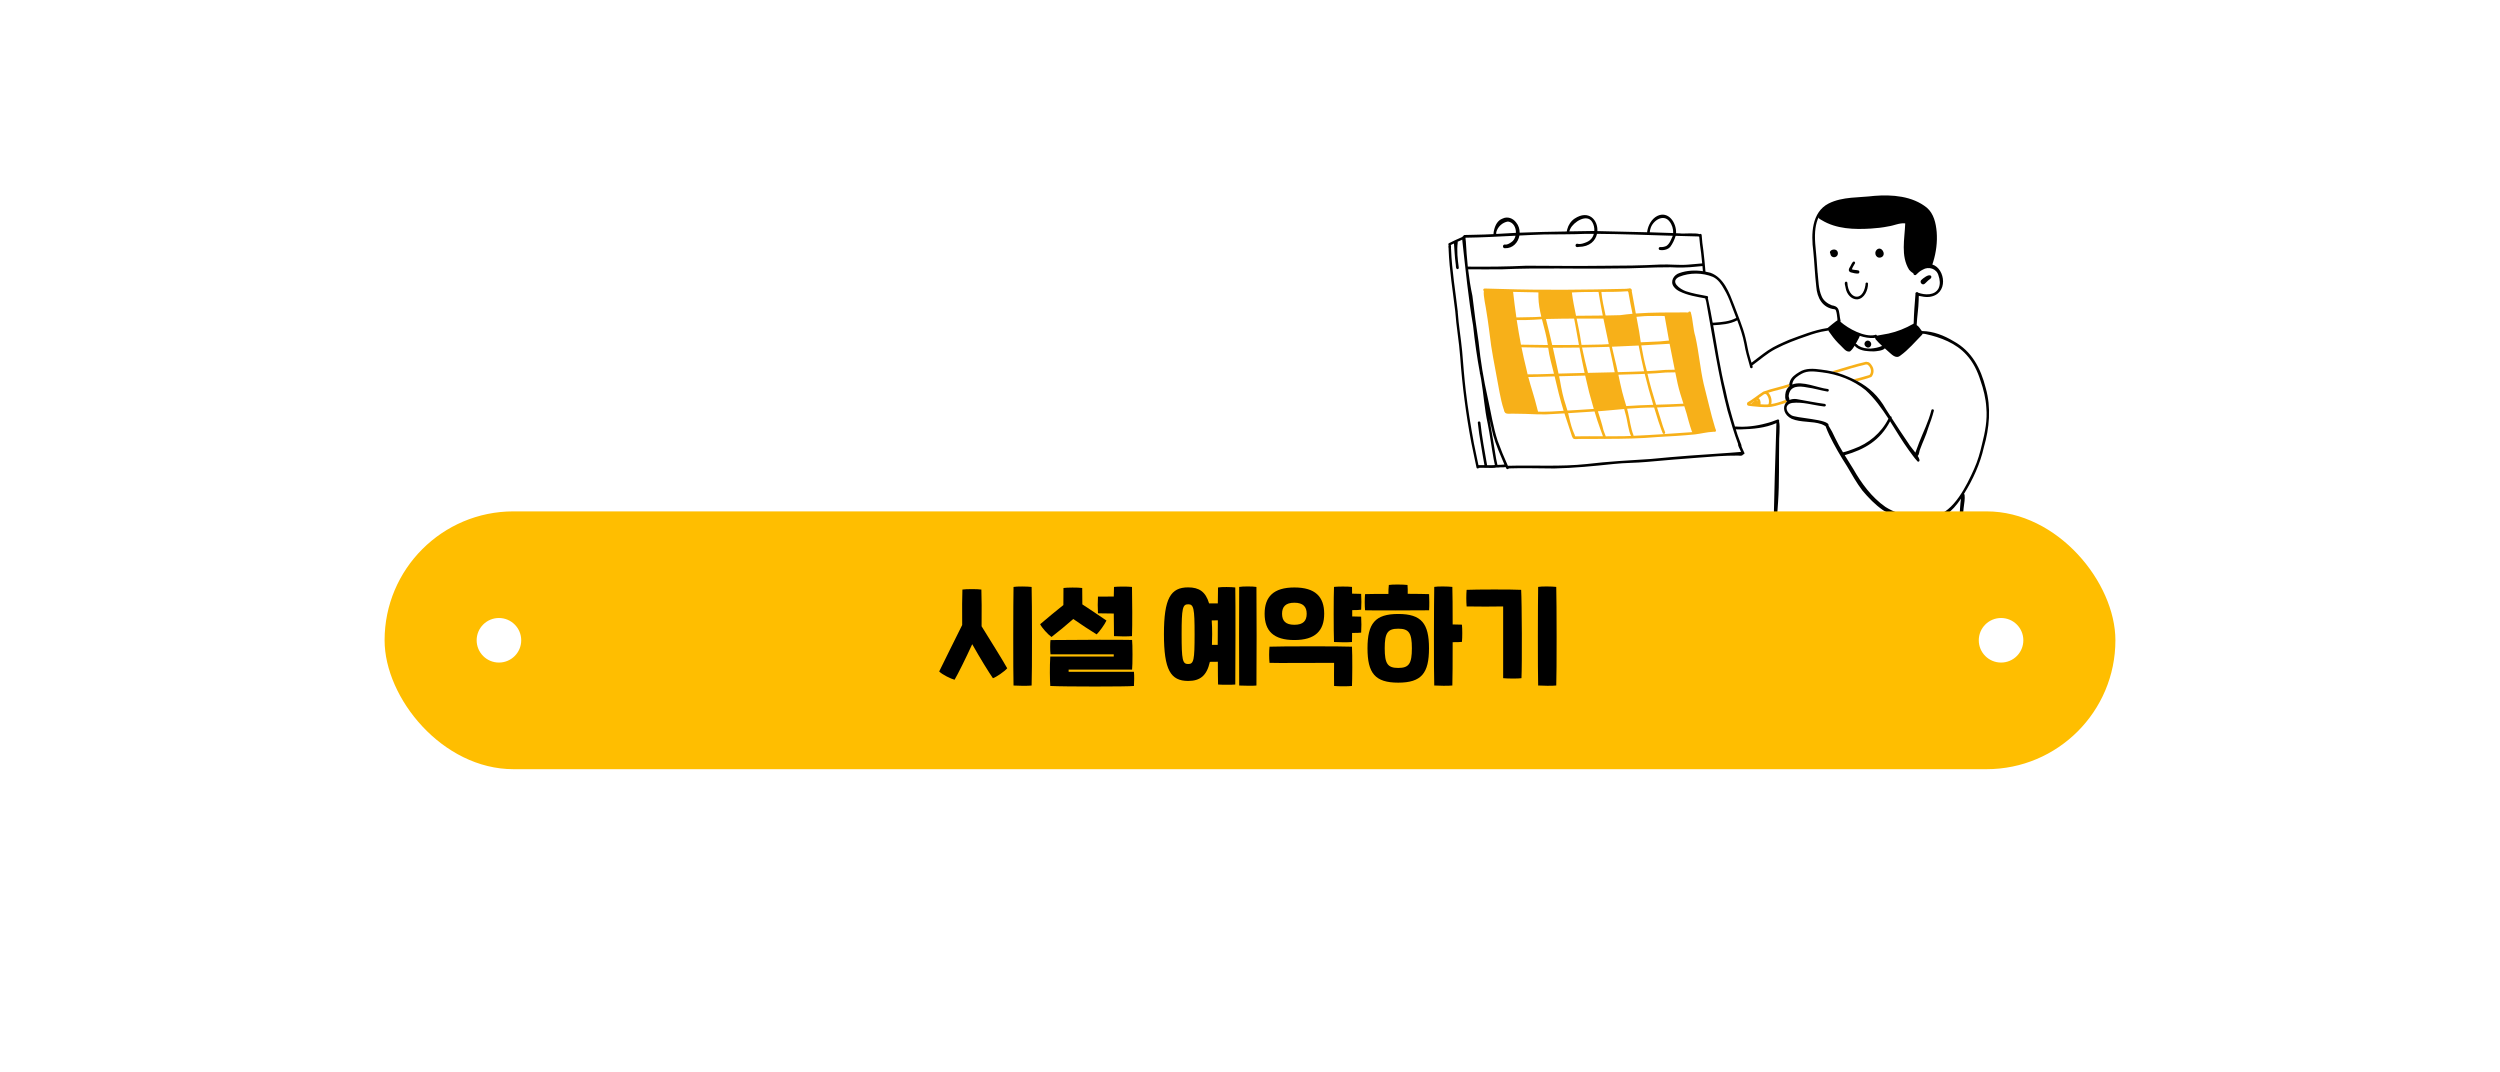 <?xml version="1.0" encoding="UTF-8"?>
<svg id="_레이어_1" data-name="레이어 1" xmlns="http://www.w3.org/2000/svg" viewBox="0 0 800 343.11">
  <defs>
    <style>
      .cls-1 {
        fill: #ffbe00;
      }

      .cls-2 {
        fill: #fff;
      }

      .cls-3 {
        fill: #f7b019;
      }
    </style>
  </defs>
  <rect class="cls-2" x="-124.8" y="-83.86" width="1056.94" height="791.25"/>
  <g>
    <g>
      <path class="cls-2" d="M635.44,124.19c-1.6-6.32-4.44-11.79-10.27-14.99-3.08-1.85-6.49-3.2-10.09-3.27-.03,0-.05,0-.07,0-.06-.08-.12-.16-.19-.23-.44-.6-.83-1.29-1.49-1.67,0-.02,0-.04.01-.06.12-2.66.58-5.3.64-7.97-.02-.42.04-.88.04-1.32,1.08.21,2.17.46,3.28.34,6.37-.74,5.22-9.11,1.05-10.37.11-.29.17-.61.28-.87.94-3.07,1.37-6.34,1.11-9.54-.24-2.82-.91-5.87-3.14-7.77-4.65-3.77-11.13-4.25-16.84-3.79-4.86.6-10.12.19-14.6,2.44-5.48,2.81-5.63,9.81-4.91,15.24.39,3.77.51,7.56.95,11.32.26,3.65,2.03,6.89,5.9,7.29.17.03.3.19.38.34.31.82.35,1.7.47,2.57.01.18,0,.41.03.63-.6.33-1.31,1-1.6,1.17-.51.4-1.02.81-1.51,1.24-.05,0-.11.02-.16.05-4.25.64-8.22,2.29-12.2,3.75-2.32,1.02-4.68,2-6.79,3.42-1.81,1.22-3.5,2.62-5.24,3.92-.14-.53-.29-1.06-.46-1.58-.7-2.17-.93-4.34-1.49-6.51-.86-3.57-2.37-6.92-3.61-10.35-1.53-3.95-3.31-8.83-7.58-10.35-.52-.14-1.04-.26-1.58-.36-.2-2.25-.38-4.51-.67-6.76-.24-1.6-.45-3.28-.54-4.87,0-.21-.14-.42-.36-.45-.12-.02-.22.01-.3.08-1.28-.48-5.42-.05-6.29-.24-.42-.02-.84-.03-1.25-.05.18-3.33-2.47-7.25-6.02-5.52-1.79.91-2.93,2.97-3.21,4.94-.01.08-.02.17-.02.27-5.31-.15-10.62-.27-15.93-.37.21-3.48-2.73-6.97-7.28-4-1.18.8-2,2.03-2.36,3.41-.05.19-.13.46-.16.71-5.02.08-10.05.18-15.07.39.02-1.15-.33-2.32-1.13-3.27-1.01-1.36-2.79-2.03-4.35-1.24-1.55.55-2.35,2.12-2.7,3.66-.06.28-.22.85-.2,1.31-1.96.1-3.92.16-5.88.2-1.12.03-2.25.06-3.37.08-.19,0-.36.14-.4.32-.15.06-.24.15-.3.27-1.47.61-2.92,1.31-4.34,2.02-.25.14-.25.43-.11.62-.2.38.06,1.11,0,1.51.26,6.6,1.33,13.08,2.11,19.62.34,4.9,1.24,9.74,1.59,14.65.65,9.17,1.84,18.3,3.54,27.33.37,1.87.78,3.74,1.16,5.61.16.82.33,1.64.52,2.46.05.22.3.35.51.3.11-.03.19-.1.24-.19h0c.44.01.97-.07,1.24-.02,1.2-.04,2.39.09,3.59.02.2-.03.49-.03.71-.11.02,0,.05,0,.07,0,0,0,0,0,0,0,.04,0,.08,0,.11,0h0c.21,0,.43-.03.59-.01.39-.1,1.57.02,2.26-.14.16.42.37.81.82.64.09-.06.15-.13.17-.21,4.86-.18,9.73.01,14.6.02,6.36-.13,12.65-.77,18.95-1.43,3.6-.41,7.15-.34,10.71-.67,5.53-.48,11.09-1.01,16.61-1.37,4.19-.35,8.34-.69,12.51-.65.47,0,.99.16,1.41-.11.09-.07.16-.17.19-.27.02,0,.04,0,.07.01.22,0,.41-.19.41-.42-.33-.77-.79-1.6-1.02-2.38,0,0,0-.02,0-.03.03,0,.06-.01.09-.02-.44-1.14-.92-2.29-1.3-3.44-.18-.59-.37-1.18-.55-1.77.5.11,1.23,0,1.57.05,3.92-.1,7.82-.44,11.42-2.01-.4,11.38-.68,22.78-.94,34.18-.05,3.28-.25,6.59.04,9.86.02.14.08.26.16.34.05.67,1.08,1.63,1.55,1.8,11.46,3.43,23.74,2.2,35.57,2.53,6.7-.19,13.68-.49,19.84-3.4.78-.42,1.77-.79,2.09-1.66.12-.02.22-.09.29-.2.89-6.11.68-12.39,1.6-18.51.05-.65.11-1.32.02-1.97-.02-.13-.1-.24-.2-.31,2.86-4.62,5.17-9.61,6.37-14.94,1.77-6.14,2.37-12.71.6-18.93Z"/>
      <g>
        <path d="M614.76,89.66c-.55.67.32,1.69,1.05,1.21.58-.44,1.02-1.05,1.64-1.46.37-.23.81-.67.47-1.12-.67-.76-2.62.81-3.15,1.36Z"/>
        <path d="M600.66,79.83c-1.32,1.19-.09,3.29,1.54,2.41,1.47-.9-.12-3.55-1.54-2.41Z"/>
        <path d="M587.42,79.95c-.78-.37-2.37.28-1.68,1.29.04.85,1.01,1.33,1.72.93.91-.41.89-1.87-.05-2.23Z"/>
        <path d="M592.13,85.19c-.46.7-.93,1.57.13,1.97.77.2,1.6.44,2.39.36.45-.1.49-.8.06-.97-.68-.2-1.46-.12-2.12-.37.26-.73.68-1.33,1.03-1.96.1-.3-.23-.62-.49-.53-.51.28-.68,1-1,1.48Z"/>
        <path d="M590.69,90.12c-.75.2-.1,1.56-.07,2.11.31,1.82,1.74,3.61,3.68,3.57,2.33-.21,3.49-2.98,3.47-5.09-.06-.22-.29-.36-.51-.29-.37.1-.3.5-.31.79-.91,5.68-5.53,4.44-5.79-.72-.02-.23-.25-.39-.47-.36Z"/>
        <path class="cls-3" d="M586.65,118.7c-.12.03-.19.09-.24.18.47.11.94.22,1.41.36,3.13-.94,6.24-1.92,9.42-2.64,0,0,.01,0,.02,0,.4-.07.42-.58.16-.77-.07-.06-.17-.08-.29-.07-3.54.79-7,1.93-10.48,2.95Z"/>
        <path class="cls-3" d="M597.42,115.82c-.4.07-.42.58-.16.77.07.06.17.08.29.07,1,.62,1.54,2.14.84,3.17-.03.04-.05.08-.06.12-.13.34.29.69.59.52.05-.03.1-.07.13-.12.63-.93.66-2.19.08-3.15-.36-.61-.9-1.42-1.68-1.37,0,0-.01,0-.02,0Z"/>
        <path class="cls-3" d="M593.36,121.32c-.05,0-.1.02-.14.04.39.19.77.38,1.14.59,1.47-.35,2.95-.73,4.35-1.27.09-.05.15-.13.19-.22.05-.13.04-.29-.06-.41-.15-.2-.34-.18-.53-.11-.09.03-.18.08-.26.11-1.56.44-3.11.94-4.7,1.27Z"/>
        <path class="cls-3" d="M559.27,128.73c-.19.11-.23.3-.18.47.07.24.33.42.6.26.2-.12.4-.24.6-.37.14-.09.29-.18.43-.27,0,0,0,0,0,0,.09-.06.17-.12.26-.17.1-.07.21-.14.31-.21.24-.16.48-.33.72-.5,0,0,0,0,0,0,.25-.18.49-.35.74-.53.55-.4,1.09-.79,1.64-1.18.16-.07.31-.13.47-.2.33-.13.66-.25.99-.36,2.14-.71,4.4-1.09,6.52-1.85.11-.11.23-.21.35-.31-.16-.15-.18-.4-.15-.65-2.72.97-5.58,1.44-8.29,2.45-1.72,1.06-3.26,2.41-5.02,3.42Z"/>
        <path class="cls-3" d="M559.07,129.26c-.1.8,1.17.59,1.68.74,1.67.19,3.25.31,4.92.28,1.67-.04,3.25-.62,4.85-1.06.23-.08.63-.19.97-.35h0c.13-.17.27-.32.44-.46-.24-.06-.4-.25-.51-.52-.06.03-.11.07-.15.12-1.44.56-2.95,1.05-4.48,1.29-.3.05-.6.08-.9.1-.5.04-.99.05-1.49.02-.34-.01-.67-.03-1.01-.05-.12,0-.24-.01-.35-.02-.16,0-.32-.02-.48-.03-.67-.05-1.34-.11-2-.2-.09,0-.18-.02-.27-.04-.17-.02-.35-.05-.52-.08-.25-.09-.56-.08-.67.19,0,.02-.02.04-.02.06Z"/>
        <path class="cls-3" d="M565.72,125.52c-.57-.54-1.16.14-.85.5.07.08.18.14.35.17.76.85,1.07,2.14.68,3.22-.02.05-.03.09-.05.14-.21.5.55.84.77.33.08-.19.14-.38.18-.57.3-1.26-.06-2.7-.93-3.65-.04-.05-.09-.09-.14-.14Z"/>
        <path class="cls-3" d="M562.28,127.26c-.33.04-.43.42-.29.66,0,0,0,0,0,.01.04.06.1.12.17.14.03.01.07.02.11.03h0c.06.07.11.15.16.24.15.29.18.63.11.95,0,.01,0,.03,0,.04,0,.07,0,.14.03.19.15.32.73.33.79-.12,0,0,0,0,0-.02.12-.63-.07-1.64-.64-1.99-.13-.08-.29-.13-.47-.13Z"/>
        <path class="cls-3" d="M560.56,129.13c0,.11.05.23.17.35.42.24.94.08,1.4.08.15-.02.3-.02.46-.04.16-.02.32-.06.44-.16.03-.02.05-.04.07-.06.25-.29-.07-.78-.42-.67,0-.04-.02-.08-.04-.11-.04-.08-.11-.15-.19-.19-.06-.04-.12-.06-.19-.08-.02-.07-.05-.13-.08-.18-.05-.07-.1-.12-.17-.15,0,0,0,0-.01,0-.34-.17-.85.06-.71.51.01.03.03.07.04.1-.11.01-.24.05-.35.11-.1.04-.19.1-.26.17,0,0,0,0,0,0-.09.09-.15.2-.16.31Z"/>
        <path class="cls-3" d="M475.04,92.32c1.81.05,3.62.11,5.43.15,13.28.42,26.58.26,39.84-.05.22-.02.58-.06.83-.09.03,0,.06,0,.09,0,0,0,.02,0,.03-.01.51-.24,1.09.31.9.85.41,2.39.86,4.77,1.3,7.15,5.29-.39,10.6-.33,15.92-.35.28.03.56.02.84.04.08-.35.61-.49.81-.13.75,2.55.7,5.26,1.49,7.83,1.13,5.01,1.52,10.15,2.66,15.16,1.22,4.64,2.22,9.36,3.62,13.95.08.41.62,1.06.07,1.34-.17.06-.29.04-.39-.04-.09.05-.21.07-.35.06-1.93.09-3.8.59-5.74.83-3.94.39-7.9.62-11.86.83-5.57.5-11.17.59-16.77.6,0,0-.02,0-.03.01-.11.05-.24.04-.35-.01-2.61,0-5.21,0-7.82.03-.36-.07-1.26.13-1.78,0h0c-.69.05-1.02-1.88-1.27-2.47-.56-1.62-1.11-3.25-1.62-4.89-.09-.27-.18-.55-.27-.82-2,.12-3.99.22-5.99.32-.89,0-1.78,0-2.67-.03,0,0,0,0,0,0-.08.02-.17.02-.25,0-2.41-.08-4.82-.22-7.23-.2-.9-.12-1.99.27-2.79-.24-.2-.21-.44-.63-.41-.96-.03-.04-.06-.09-.07-.14-.61-1.78-.98-3.63-1.35-5.47-.86-4.98-1.92-9.93-2.69-14.93-.5-3.74-.92-7.5-1.56-11.22-.04-.79-1.04-4.83-.78-6.31-.12-.07-.19-.2-.19-.35,0-.22.19-.43.41-.42ZM485.23,101.58c1.99-.01,3.97-.05,5.95-.12.68-.04,1.36-.08,2.04-.12-.5-2.07-.89-4.15-.93-6.29.06-.3-.06-.99,0-1.48-2.7-.04-5.39-.11-8.09-.17,0,.02,0,.03,0,.05.3,2.72.64,5.43,1.04,8.14ZM495.31,110.4c-.38-2.8-1.2-5.51-1.89-8.25-1.73.11-3.46.26-5.19.27-.96,0-1.92,0-2.88-.01.4,2.64.85,5.26,1.36,7.88,2.86.06,5.73.1,8.59.12ZM488.84,119.79c2.06,0,4.12-.03,6.17-.11.76-.03,1.51-.05,2.26-.08-.68-2.76-1.49-5.5-1.86-8.33-2.84-.02-5.69-.07-8.53-.14.46,2.29.97,4.58,1.54,6.85.12.61.26,1.21.41,1.81ZM491.82,130.38c.01.29.26.87.37,1.36,2.72.07,5.45-.1,8.17-.28-1.13-3.62-2.03-7.32-2.88-11.02-2.54.06-5.09.13-7.63.21-.27,0-.53,0-.8,0,.86,3.26,1.98,6.45,2.77,9.74ZM496.72,110.41c2.85.01,5.69,0,8.54-.03-.43-2.29-.84-4.58-1.24-6.87-.09-.52-.19-1.04-.3-1.56-2.51,0-5.01.04-7.52.1-.5,0-1,.01-1.5.03.7,2.77,1.37,5.54,2.01,8.33ZM498.73,119.55c2.78-.08,5.56-.15,8.34-.22-.59-2.69-1.13-5.4-1.65-8.11-1.48.02-2.97.03-4.45.04-1.35.02-2.7.02-4.05.02.63,2.75,1.23,5.51,1.81,8.27ZM501.11,129.85c.17.5.32,1.02.47,1.53,1.03-.07,2.06-.13,3.1-.18,1.77-.11,3.55-.22,5.33-.35-.51-1.76-1-3.53-1.49-5.3-.44-1.78-.86-3.57-1.26-5.36-2.78.07-5.57.13-8.35.21.1.5.21,1,.31,1.5.45,2.7,1,5.35,1.9,7.95ZM504.34,101.05c2.85-.03,5.7-.04,8.55-.08-.15-.75-.29-1.5-.44-2.25-.38-1.75-.6-3.55-.92-5.3-2.77,0-5.55,0-8.32.16-.06,0-.12,0-.19,0,0,.03,0,.07-.01.1.31,2.46.8,4.91,1.32,7.37ZM504.06,139.63c2.96-.06,5.92-.03,8.88-.02-.27-.69-.52-1.39-.76-2.09-.71-1.92-1.34-3.88-1.93-5.85-2.82.21-5.63.39-8.45.55.46,1.85.83,3.73,1.51,5.53.1.35.58,1.22.75,1.89ZM505.94,109.5c.05.29.1.58.16.87,2.18-.03,4.36-.07,6.54-.13.72-.03,1.45-.07,2.17-.11-.59-2.73-1.17-5.45-1.72-8.18-2.85,0-5.71,0-8.56,0,.52,2.51,1.05,5.02,1.41,7.55ZM516.7,119.11c-.22-.97-.41-1.95-.59-2.93-.37-1.73-.75-3.46-1.12-5.19-2.91.1-5.82.18-8.73.23.54,2.72,1.22,5.4,1.89,8.1,2.85-.07,5.7-.13,8.55-.2ZM513.14,137.77c.2.59.44,1.22.7,1.85,1.98,0,3.96,0,5.94-.04.72-.03,1.44-.05,2.16-.08-.75-1.22-1.29-5.29-1.52-6.07-.22-.85-.45-1.7-.68-2.55-2.15.17-4.29.38-6.44.58-.66.05-1.32.1-1.97.15.66,2.04,1.33,4.08,1.81,6.18ZM513.79,100.96c1.56-.03,3.12-.06,4.68-.11,1.31-.18,2.62-.33,3.93-.44-.48-2.3-.94-4.61-1.33-6.94-.09-.07-.15-.17-.19-.27-2.81.2-5.62.22-8.44.22.22,2.52.82,4.91,1.32,7.41,0,.04.02.08.03.13ZM517.71,119.09c1.59-.04,3.18-.08,4.77-.14,1.21-.04,2.42-.08,3.63-.14-.65-2.73-1.22-5.48-1.74-8.24-2.85.15-5.7.28-8.55.38.29,1.33.6,2.65.92,3.97.36,1.38.67,2.77.96,4.16ZM520.42,129.94c2.87-.21,5.74-.31,8.61-.4-1.01-3.26-1.91-6.57-2.72-9.9-.38.02-.76.04-1.14.05-2.43.08-4.86.15-7.29.22.39,1.83.76,3.66,1.22,5.48.37,1.54.87,3.03,1.31,4.55ZM522.7,139.25c.03.07.03.14.03.21,5.89-.26,11.77-.68,17.66-1.1.4,0,.8-.03,1.19-.08-.08-.04-.15-.11-.18-.2-.4-1.11-.72-2.23-1.05-3.36-.38-1.6-.87-3.16-1.37-4.72-2.91.16-5.83.23-8.73.39.43,1.38.87,2.76,1.3,4.15.38,1.28.74,2.48,1.27,3.74.09.21-.01.46-.22.55-.21.09-.45-.01-.54-.23-.32-.75-.59-1.52-.85-2.29-.73-1.93-1.24-3.95-1.89-5.91-2.89.01-5.77.17-8.65.39.11.4.21.8.3,1.2.58,2.43.82,4.91,1.74,7.25ZM525.05,109.53c2.04-.11,4.09-.21,6.14-.28.96-.12,1.93-.21,2.89-.28-.49-2.6-.95-5.2-1.39-7.8-.01-.02-.03-.04-.04-.05-1.34-.03-2.69-.05-4.03,0-1.66-.04-3.3.09-4.95.26.29,1.57.58,3.13.86,4.7.16,1.15.33,2.31.52,3.46ZM527.01,118.77c2-.1,4.01-.23,6.02-.41.96-.04,1.93-.05,2.89-.05-.57-2.76-1.12-5.53-1.65-8.3-3.02.18-6.04.36-9.06.52.46,2.68,1.01,5.34,1.73,7.96.02.09.04.19.06.28ZM538.7,129.18c-.68-2.1-1.36-4.19-1.84-6.34-.26-1.23-.52-2.46-.77-3.69-1.05,0-2.09.02-3.14.06-1.91.19-3.84.3-5.76.39.77,3.35,1.74,6.64,2.76,9.91,2.92-.09,5.83-.17,8.74-.33Z"/>
        <path d="M467.96,75.79c.06-.12.16-.21.3-.27.04-.18.21-.32.4-.32,1.12-.02,2.25-.05,3.37-.08,1.96-.04,3.93-.1,5.88-.2-.01-.46.14-1.03.2-1.31.35-1.54,1.14-3.11,2.7-3.66,1.56-.79,3.34-.12,4.35,1.24.79.95,1.14,2.11,1.13,3.27,5.02-.21,10.05-.31,15.07-.39.03-.25.11-.52.16-.71.36-1.38,1.18-2.62,2.36-3.41,4.54-2.98,7.49.52,7.28,4,5.31.11,10.62.22,15.93.37,0-.09,0-.18.02-.27.29-1.97,1.42-4.03,3.21-4.94,3.55-1.74,6.2,2.18,6.02,5.52.42.01.84.03,1.25.05.87.19,5.01-.24,6.29.24.07-.06.17-.09.3-.08.22.03.37.24.36.45.09,1.59.3,3.27.54,4.87.29,2.24.47,4.5.67,6.76.53.1,1.06.22,1.58.36,4.27,1.52,6.05,6.39,7.58,10.35,1.24,3.43,2.76,6.78,3.62,10.35.57,2.17.79,4.34,1.49,6.51.16.52.32,1.05.46,1.58,1.75-1.3,3.44-2.7,5.24-3.92,2.11-1.42,4.47-2.4,6.79-3.42,3.99-1.46,7.95-3.11,12.2-3.75.05-.03.11-.04.16-.05.49-.43.99-.84,1.51-1.24.29-.17.99-.85,1.6-1.18-.02-.22-.01-.45-.03-.63-.12-.87-.16-1.75-.47-2.57-.07-.15-.2-.31-.38-.34-3.88-.4-5.64-3.64-5.9-7.29-.44-3.76-.57-7.56-.95-11.32-.72-5.42-.57-12.43,4.91-15.24,4.48-2.25,9.74-1.83,14.6-2.44,5.71-.46,12.19.02,16.84,3.79,2.22,1.91,2.89,4.95,3.14,7.77.25,3.2-.17,6.47-1.11,9.54-.11.26-.18.58-.28.87,4.17,1.26,5.32,9.63-1.05,10.37-1.11.12-2.2-.13-3.28-.34,0,.44-.06.9-.04,1.32-.06,2.67-.52,5.31-.64,7.97,0,.02,0,.04-.01.06.66.38,1.04,1.07,1.49,1.67.07.07.13.15.19.23.02,0,.05,0,.07,0,3.61.07,7.02,1.42,10.09,3.27,5.83,3.19,8.67,8.67,10.27,14.99,1.76,6.22,1.17,12.79-.6,18.93-1.2,5.33-3.51,10.33-6.37,14.94.11.06.19.18.2.31.09.65.03,1.31-.02,1.97-.92,6.12-.7,12.4-1.6,18.51-.07.11-.17.18-.29.2-.32.88-1.31,1.25-2.09,1.66-6.17,2.9-13.15,3.21-19.84,3.4-11.83-.33-24.11.9-35.57-2.53-.47-.17-1.5-1.13-1.55-1.8-.08-.08-.14-.2-.16-.34-.29-3.27-.09-6.58-.04-9.86.26-11.39.54-22.79.94-34.18-3.6,1.57-7.51,1.91-11.42,2.01-.34-.05-1.08.06-1.57-.05.18.59.36,1.18.55,1.77.39,1.15.86,2.29,1.3,3.44-.03,0-.06,0-.09.02,0,0,0,.02,0,.03.23.78.7,1.61,1.02,2.38,0,.23-.19.42-.41.42-.02,0-.04,0-.06-.01-.03.1-.1.19-.19.27-.42.27-.94.11-1.41.11-4.17-.03-8.33.31-12.51.65-5.52.37-11.08.89-16.61,1.37-3.56.34-7.11.27-10.71.67-6.31.66-12.6,1.3-18.95,1.43-4.87,0-9.73-.2-14.6-.02-.03.08-.08.15-.17.21-.46.18-.66-.22-.82-.64-.7.16-1.87.04-2.26.14-.16-.01-.38.01-.59.01h0s-.08,0-.11,0c0,0,0,0,0,0-.03,0-.05,0-.07,0-.22.08-.51.08-.71.11-1.2.07-2.39-.06-3.59-.02-.27-.06-.8.03-1.24.02h0c-.05.09-.13.16-.24.19-.21.06-.46-.07-.51-.29-.19-.81-.36-1.64-.52-2.46-.37-1.87-.79-3.74-1.16-5.61-1.7-9.03-2.89-18.16-3.54-27.33-.35-4.9-1.25-9.74-1.59-14.65-.78-6.54-1.85-13.02-2.11-19.62.06-.4-.19-1.13,0-1.51-.14-.19-.15-.47.11-.62,1.42-.71,2.88-1.41,4.34-2.02ZM466.48,99.87c.29,4.18,1.01,8.31,1.41,12.48.35,4.26.67,8.52,1.17,12.76.66,5.61,1.57,11.2,2.59,16.75.34,1.67.73,3.45,1.07,5.15.12.61.24,1.22.38,1.82.11,0,.22.01.32.01.53-.02,1.06,0,1.59,0,0-.05-.02-.1-.02-.15-.38-2.13-.76-4.27-1.09-6.41-.43-2.34-.75-4.7-1.01-7.06.06-.52.85-.46.85.05.48,4.56,1.35,9.07,2.13,13.59.81.02,1.62.03,2.44-.04.02,0,.03-.01.05-.02-.14-.6-.26-1.2-.38-1.8-.7-3.79-1.15-7.71-1.93-11.5-1.03-4.66-1.3-9.43-2.09-14.12-.11-.54-.21-1.08-.31-1.61-.1-.12-.12-.28-.08-.42-.93-5.02-1.65-10.1-2.19-15.18-1.52-8.85-2.39-17.8-3.39-26.73,0-.2-.04-.47-.07-.74-.5.22-1,.45-1.5.67.02.06.04.12.06.19-.35,2.66-.03,5.41.33,8.09.03.23-.13.44-.36.48-.76,0-.48-1.3-.65-1.83-.29-2.07-.35-4.14-.52-6.22-.03-.05-.06-.09-.08-.14-.32.15-.63.3-.95.47.17.36,0,1.02.1,1.44.25,6.71,1.4,13.33,2.15,19.99ZM469.06,77.13c.15,2.75.35,5.48.64,8.19.11,0,.22,0,.33,0,6.14.06,12.28,0,18.42-.29,8.24.03,16.47.13,24.71.02,6.07-.01,12.14-.08,18.2-.4,2.96-.13,5.91.28,8.87.03,1.49-.1,2.99-.27,4.47-.39-.1-1.1-.2-2.19-.34-3.28-.24-1.74-.49-3.49-.61-5.24-.06-.01-.13-.05-.18-.1-2.45-.05-4.9-.13-7.36-.2-.39,1.26-.97,2.52-1.76,3.57-.6.66-1.5.94-2.36,1.01-.3.01-.61,0-.91-.05-.6-.09-.48-1.01.13-.94.63.06,1.3-.09,1.89-.33,1.13-.71,1.53-2.09,2.09-3.28-8.08-.25-16.17-.56-24.25-.62-.48,2.18-2.29,4.14-5.85,4.18-.21.05-.43.1-.64.04-.58-.15-.46-1.07.14-1.06.77.21,1.55.04,2.3-.23.78-.26,1.65-.64,2.21-1.33.4-.46.68-1.01.83-1.6-.86,0-1.73,0-2.59,0-4.43.19-8.86.14-13.29.2-2.65.08-5.3.21-7.94.34-.38,2.21-2.1,4.15-4.61,4.06-.86.09-.86-1.27,0-1.18.7.13,1.39-.33,1.97-.71.74-.46,1.2-1.24,1.4-2.11-5.33.27-10.66.56-16,.64,0,.03,0,.05-.02.07.06.34.05.74.1,1.02ZM473.16,109.53c.62,6.01,1.6,11.95,2.93,17.84,1.02,4.56,1.7,9.24,3.16,13.69.98,2.7,2.08,5.37,3.27,7.99,8.41-.25,16.81.34,25.21-.56,6.79-.81,13.61-1.19,20.43-1.61,8.39-.83,16.74-1.42,25.16-1.97,1.28-.12,2.54-.23,3.81-.3-.05-.13-.1-.26-.16-.36-.15-.5-.89-1.52-.78-2.16-1.31-3.5-2.35-7.1-3.39-10.7-2.98-11.45-4.68-23.19-6.81-34.81-.05-.36-.22-.69-.31-1.03,0-.02,0-.04,0-.07-2.79-.51-5.65-.97-8.21-2.23-.7-.35-1.35-.81-1.82-1.45-1.35-1.7-.06-3.87,1.78-4.43,2.38-.84,4.99-.96,7.5-.59-.05-.55-.1-1.1-.15-1.64-.65.05-1.33.12-2.01.19-2.71.3-5.46.36-8.19.2-6.05-.04-12.11.45-18.17.38-11.88.21-23.78-.28-35.65.27-3.65.04-7.31.02-10.96,0,.33,2.84.76,5.67,1.37,8.49.56,4.98,1.26,9.93,2,14.88ZM478.77,146.83c.13.64.26,1.28.41,1.93.75,0,1.47-.04,2.23-.11-1.33-3.14-2.74-6.27-3.65-9.57-.41-1.68-.78-3.38-1.15-5.08.79,4.27,1.45,8.56,2.16,12.84ZM480.29,74.78c1.6-.1,3.2-.19,4.8-.27.06-1.69-.82-3.42-2.55-3.62-1.7.24-3.26,1.64-3.71,3.33-.06.17-.04.42-.04.65.5-.03,1-.06,1.5-.09ZM510.18,73.92c.07-1-.16-2.03-.66-2.86-1.69-2.83-6.01-.02-7.03,2.18-.13.25-.24.52-.28.8,2.66-.04,5.31-.08,7.97-.13ZM535.42,74.59c.05-1.33-.36-2.71-1.2-3.75-1.95-2.5-5.35-.24-6.05,2.26-.12.36-.23.82-.24,1.23,2.5.07,4.99.16,7.48.25ZM546.22,94.72c.37.03.46.45.29.69,0,.02.01.04.02.06.57,2.58,1.06,5.17,1.52,7.78.28-.02.6.02.82-.03,2.22-.17,4.57-.35,6.61-1.43.04-.03.08-.05.12-.06-.55-1.45-1.13-2.9-1.66-4.36-.6-1.67-1.3-3.3-2.21-4.81-.87-1.58-1.92-3.15-3.59-3.95-3.34-1.38-7.45-1.41-10.8-.04-3.17,1.55.28,3.98,2.17,4.63,2.13.71,4.47,1.12,6.7,1.53ZM555.18,136.52c.07-.04.15-.05.23-.04,3.22.25,6.58-.15,9.73-1.01,1.31-.3,2.58-.8,3.81-1.27.35.04.49.43.35.7.43,1.53-.06,5.75.03,6.52-.12,6.44.09,12.89-.35,19.32-.48,6.19-.88,12.43-.23,18.62,0,.17-.06.31-.14.41.54,1.43,2.6,1.35,3.85,1.81,8.51,1.77,17.26,1.7,25.92,1.61,8.37.15,17.02.23,24.98-2.81.89-.43,1.91-.76,2.59-1.51.05-.21.17-.34.32-.4-.01-.32.1-.67.09-.98.32-3.94.41-7.95.68-11.91.12-2.01.19-4.03.48-6.02-2.89,4.28-6.02,7.01-11.54,7.04-4.65.31-9.49-.82-13.45-3.37-2.45-1.7-4.61-3.93-6.55-6.23-1.88-2.45-3.37-5.17-4.95-7.83-2.06-3.19-3.97-6.48-5.64-9.9-.46-.93-.83-1.9-1.2-2.87-.41-.26-.83-.49-1.28-.66-3.08-1.06-6.55-.47-9.55-1.71-2.53-1.22-3.03-3.67-1.88-5.15h0c.13-.17.27-.32.44-.46-.24-.06-.4-.25-.51-.52-.35-.88-.06-2.61.27-3.13.19-.38.43-.7.69-.96.11-.11.23-.21.35-.31-.16-.15-.18-.4-.15-.65.03-.23.11-.47.16-.64.42-1.5,1.79-2.4,3.03-3.15,2.11-1.36,4.67-1.11,7.03-.79,1.21.15,2.42.34,3.61.61.47.11.94.22,1.41.36.67.19,1.33.41,1.98.66,1.21.46,2.35.95,3.43,1.47.39.19.77.38,1.14.59,3.77,2.03,6.71,4.69,9.12,8.95.49.75.98,1.51,1.46,2.27.25.04.47.29.39.59,0,0,0,0,0,0,1.78,2.75,3.58,5.5,5.43,8.19.2.45,1.26,1.67,2.16,2.88.42-1.07.82-2.14,1.2-3.23,1.33-3.43,3.01-6.68,3.9-10.28.06-.5.83-.47.83.05-.48,1.89-1.14,3.75-1.82,5.58-.67,2.35-1.79,4.54-2.61,6.84-.29.6-.22,1.6-.74,2.07,0,0-.02,0-.02.01.55.88.82,1.62.32,1.85-.18.05-.38-.03-.47-.2-.99-1.04-1.78-2.28-2.66-3.42-2.16-2.97-4.04-6.17-6.02-9.29-3.16,6.06-8.06,8.98-14.52,10.84.9,1.47,1.83,2.92,2.72,4.38,2.64,4.64,5.9,9.09,10.3,12.17,4.66,2.94,10.51,3.86,15.89,2.84,5.96-1.11,10.19-9.83,12.5-15.01,1.15-2.54,1.91-5.22,2.53-7.94.98-3.82,1.74-7.72,1.37-11.69-.17-2.93-.9-5.85-1.87-8.62-.95-3.02-2.3-5.85-4.46-8.22-3.34-3.75-8.31-5.63-13.08-6.67-.25-.1-.65-.06-.99-.1-.03.13-.1.26-.22.38-2.24,2.26-4.3,4.75-6.89,6.61-1.46,1.21-2.81-.44-3.9-1.36-.35-.32-.71-.64-1.07-.96-.57.77-2.88.95-3.55.98-1.84-.03-3.87-.07-5.47-1.21-.19-.17-.51-.4-.6-.65-.44.72-.93,1.39-1.53,1.88-1.24.28-2.09-1.08-2.9-1.82-1.21-1.13-2.3-2.38-3.24-3.75-.16-.32-.66-.76-.77-1.16-.22.11-.52.11-.76.16-2.11.31-4.1.92-6.13,1.66-3.4,1.15-6.81,2.42-10.04,4.12-2.67,1.39-4.97,3.47-7.41,5.25.03.13.07.26.1.38.06.22-.07.46-.29.52-.6.11-.56-.65-.7-1.05-.63-2.23-1.3-4.44-1.66-6.73-.49-2.59-1.34-5.07-2.26-7.53-.01,0-.03.01-.05.01-2.35,1.23-5.06,1.4-7.66,1.55,1.21,6.96,2.24,13.97,3.94,20.83.79,3.93,1.88,7.77,3.04,11.59ZM575.04,127.73c2.88.5,5.84,1.1,8.75,1.5.25-.02.47.17.47.43,0,.43-.48.47-.79.38-3.33-.39-6.6-1.5-9.97-1.1-2.49.43-2.18,2.73-.36,3.88,1.25,1.05,12.49,1.27,11.99,3.36.82,1.3,1.53,2.65,2.16,4.07.73,1.54,1.58,3.02,2.46,4.49,1.17-.23,2.29-.69,3.45-1.11,4.73-1.68,8.79-5.05,11.1-9.65-2.13-3.3-4.41-6.48-7.33-9.15-3.94-3.19-8.86-5.06-13.87-5.67-2.21-.25-4.56-.71-6.62.47-1.08.62-2.36,1.39-2.81,2.68-.09.19-.1.48-.14.74,3.11-1.31,8.36,1.12,11.29,1.42.53,0,.51.85-.01.84-2.2-.37-4.35-1.05-6.56-1.34-2.44-.47-5.47-.66-5.86,2.59-.09.45.29,1.01.22,1.44.65-.29,1.47-.42,2.45-.28ZM581.65,87.32c.27,2.48.24,5.12,1.25,7.43.58,1.46,1.87,2.39,3.28,2.95,1.94.31,2.24,1.11,2.48,3.01.05.65.19,1.29.32,1.93.02.11,0,.21-.06.3,2.62,2.3,7.66,5,11.05,4.26.27-.23.58-.04.66.21,1.23-.23,2.47-.44,3.69-.67,2.78-.61,5.4-1.67,7.9-3.09.05-.06.11-.11.16-.15,0-.05,0-.1,0-.15.08-3.09.31-6.14.57-9.24-.16-.48.48-.86.82-.5.01.02.02.04.03.06,0,0,.02,0,.03,0,2.11.77,5.3.95,6.52-1.41.6-1.3.43-2.78-.04-4.11-.57-2.19-3.17-3-5.02-1.86-.88.4-1.58,1.06-2.24,1.72-.38.18-.8-.17-.78-.56-.57-.31-1.17-.87-1.36-1.14-2.73-4.41-1.42-9.87-1.24-14.78-.01-.01-.02-.03-.03-.05-1.8-.21-3.59.72-5.37.96-1.78.37-3.74.59-5.58.7-5.33.33-11.06.17-15.77-2.71-.32-.23-1.03-.46-.96-.9-.96,1.97-1.36,4.67-1.09,8.38.28,3.1.57,6.27.76,9.39ZM598.54,111.56c1.27-.13,2.53-.32,3.74-.86-.72-.66-1.43-1.35-2.06-2.11-.1-.1-.13-.22-.12-.34-.06-.04-.1-.1-.13-.16-.1.03-.2.05-.3.06-1.45.11-3.01-.16-4.54-.67-.08.29-.25.59-.34.79-.31.56-.62,1.17-.96,1.77.34-.06.61.46.92.62,1.12.69,2.48.9,3.79.89Z"/>
        <path d="M597.03,109.23c-1.28,1.16.87,2.97,1.67,1.35.45-1.01-.8-2.09-1.67-1.35Z"/>
      </g>
    </g>
    <rect class="cls-1" x="123.07" y="163.64" width="553.86" height="82.5" rx="41.25" ry="41.25"/>
    <circle class="cls-2" cx="159.66" cy="204.89" r="7.13"/>
    <circle class="cls-2" cx="640.34" cy="204.89" r="7.13"/>
    <g>
      <path d="M314.11,200.41c2.72,4.43,6.49,10.37,8.2,13.44-.94,1.08-3.52,2.83-4.57,3.18-1.19-1.68-4.08-6.35-6.63-10.89-2.16,4.71-4.57,9.56-5.65,11.38-1.12-.28-3.94-1.64-4.92-2.65,1.57-3.25,5.03-10.16,7.36-14.87-.07-4.43,0-9.84.07-11.34,1.01-.18,4.75-.21,6.07,0,.07,1.85.14,7.43.07,11.76ZM330.12,219.37c-1.19.14-4.47.1-5.79,0-.14-4.01-.1-27.54,0-31.55,1.01-.21,4.47-.17,5.79,0,.14,4.85.17,27.4,0,31.55Z"/>
      <path d="M336.48,203.83c-1.19-.84-3.07-2.93-3.63-4.08,2.51-2.16,4.96-4.15,7.43-6.14,0-1.85,0-4.29.03-5.45,1.01-.17,4.68-.21,6,0,.04,1.12.04,3.42.04,5.24,2.55,1.68,5.06,3.35,7.71,5.17-.52,1.22-2.27,3.6-3.14,4.43-2.41-1.5-4.99-3.18-7.47-4.92-2.3,2.02-4.71,4.01-6.98,5.76ZM362.86,214.97c.14,1.29.07,3.32,0,4.54-1.99.24-22.27.24-26.77,0-.14-1.99-.21-6.07,0-9.42h20.31v-.7h-20.24c-.14-1.29-.14-3.7,0-4.57,11.03-.1,21.88-.14,26.11-.04.17,1.33.17,7.99,0,9.49h-20.31v.7h20.91ZM351.35,196.26c-.1-1.47-.1-3.87,0-5.34.91-.03,3.11-.03,5.06-.03.04-1.33.04-2.44.07-3.07,1.01-.14,4.43-.17,5.76,0,.07,3.87.14,12.25,0,15.74-1.19.14-4.43.1-5.76,0-.03-1.36-.07-4.26-.07-7.23-1.92,0-4.08-.03-5.06-.07Z"/>
      <path d="M395.29,187.99c.11,4.43.04,26.87,0,31.06-1.01.1-4.19.1-5.51,0-.03-1.19-.07-3.91-.07-7.29-.87.03-1.78.03-2.55.03-1.01,4.5-3.18,6.11-6.95,6.11-5.62,0-7.75-3.53-7.75-14.97s2.13-14.97,7.75-14.97c3.46,0,5.59,1.36,6.7,5.13.84-.03,1.82-.03,2.79,0,.03-2.41.03-4.29.07-5.1,1.01-.21,4.4-.17,5.51,0ZM382.27,202.93c0-8.31-.28-9.56-2.06-9.56s-2.09,1.26-2.09,9.56.28,9.56,2.09,9.56,2.06-1.26,2.06-9.56ZM389.67,206.35c0-2.62,0-5.31.04-7.85-.66.04-1.33.04-1.96.04.1,1.33.14,2.79.14,4.4,0,1.22-.04,2.34-.07,3.42.59-.03,1.22,0,1.85,0ZM402.06,219.37c-1.01.14-4.19.04-5.52,0-.07-4.22-.03-27.99,0-31.55,1.01-.21,4.4-.21,5.52,0,.07,4.36.07,27.29,0,31.55Z"/>
      <path d="M404.68,196.4c0-5.45,2.86-8.41,9.53-8.41s9.53,2.97,9.53,8.41-2.86,8.41-9.53,8.41-9.53-2.9-9.53-8.41ZM432.63,206.94c.17,2.76.1,10.96,0,12.57-1.19.14-4.33.14-5.72,0-.07-1.68,0-5.34,0-7.4-8.31,0-18.08.1-20.66,0-.17-1.47-.17-3.66,0-5.17,2.83-.14,23.28-.17,26.39,0ZM410.26,196.4c0,2.23,1.08,3.53,3.94,3.53s3.94-1.29,3.94-3.53-1.15-3.53-3.94-3.53-3.94,1.26-3.94,3.53ZM435.57,197.34c.1,1.5.1,3.63,0,5.1-.56.07-1.5.1-2.9.1,0,1.19,0,2.2-.03,2.9-1.19.14-4.43.1-5.76,0-.14-2.9-.14-15.11,0-17.63,1.01-.14,4.4-.17,5.76,0,0,.59.03,1.33.03,2.16,1.19,0,2.16.04,2.9.07.1,1.5.1,3.63,0,5.06-.52.1-1.5.14-2.86.14v2.02c1.19,0,2.13.03,2.86.07Z"/>
      <path d="M457.31,190.12c.07,1.36.1,3.8,0,5.17-3.18.03-18.5.1-20.49,0-.14-1.47-.14-3.73,0-5.17.63-.04,3.77-.07,7.47-.07,0-.91.03-1.99.14-2.86,1.05-.21,4.61-.17,5.97,0,.07.91.1,1.89.07,2.83,2.86.03,5.45.03,6.84.1ZM457.28,207.46c0,7.96-2.41,10.99-9.84,10.99s-9.84-3.04-9.84-10.99,2.41-10.99,9.84-10.99,9.84,3.04,9.84,10.99ZM451.8,207.46c0-4.92-.94-6.28-4.36-6.28s-4.33,1.36-4.33,6.28.91,6.28,4.33,6.28,4.36-1.36,4.36-6.28ZM467.82,205.4c-.49.07-1.54.1-2.97.1,0,6.18-.03,11.94-.1,13.86-1.19.14-4.47.1-5.79,0-.17-4.01-.1-27.54,0-31.55.98-.21,4.43-.17,5.79,0,.07,1.95.1,6.7.1,12.01,1.26,0,2.27.03,2.97.07.14,1.47.14,4.05,0,5.51Z"/>
      <path d="M481.01,194.06c-2.13.07-9.08.07-11.69,0-.14-1.54-.14-3.87,0-5.31,2.79-.14,14.55-.17,17.45,0,.24,4.01.31,24.15.1,28.27-.98.17-4.47.14-5.86,0,0-2.41.03-20.42,0-22.97ZM492.21,187.81c1.01-.21,4.47-.17,5.79,0,.14,4.85.17,27.4,0,31.55-1.19.14-4.47.1-5.79,0-.14-4.01-.1-27.54,0-31.55Z"/>
    </g>
  </g>
</svg>